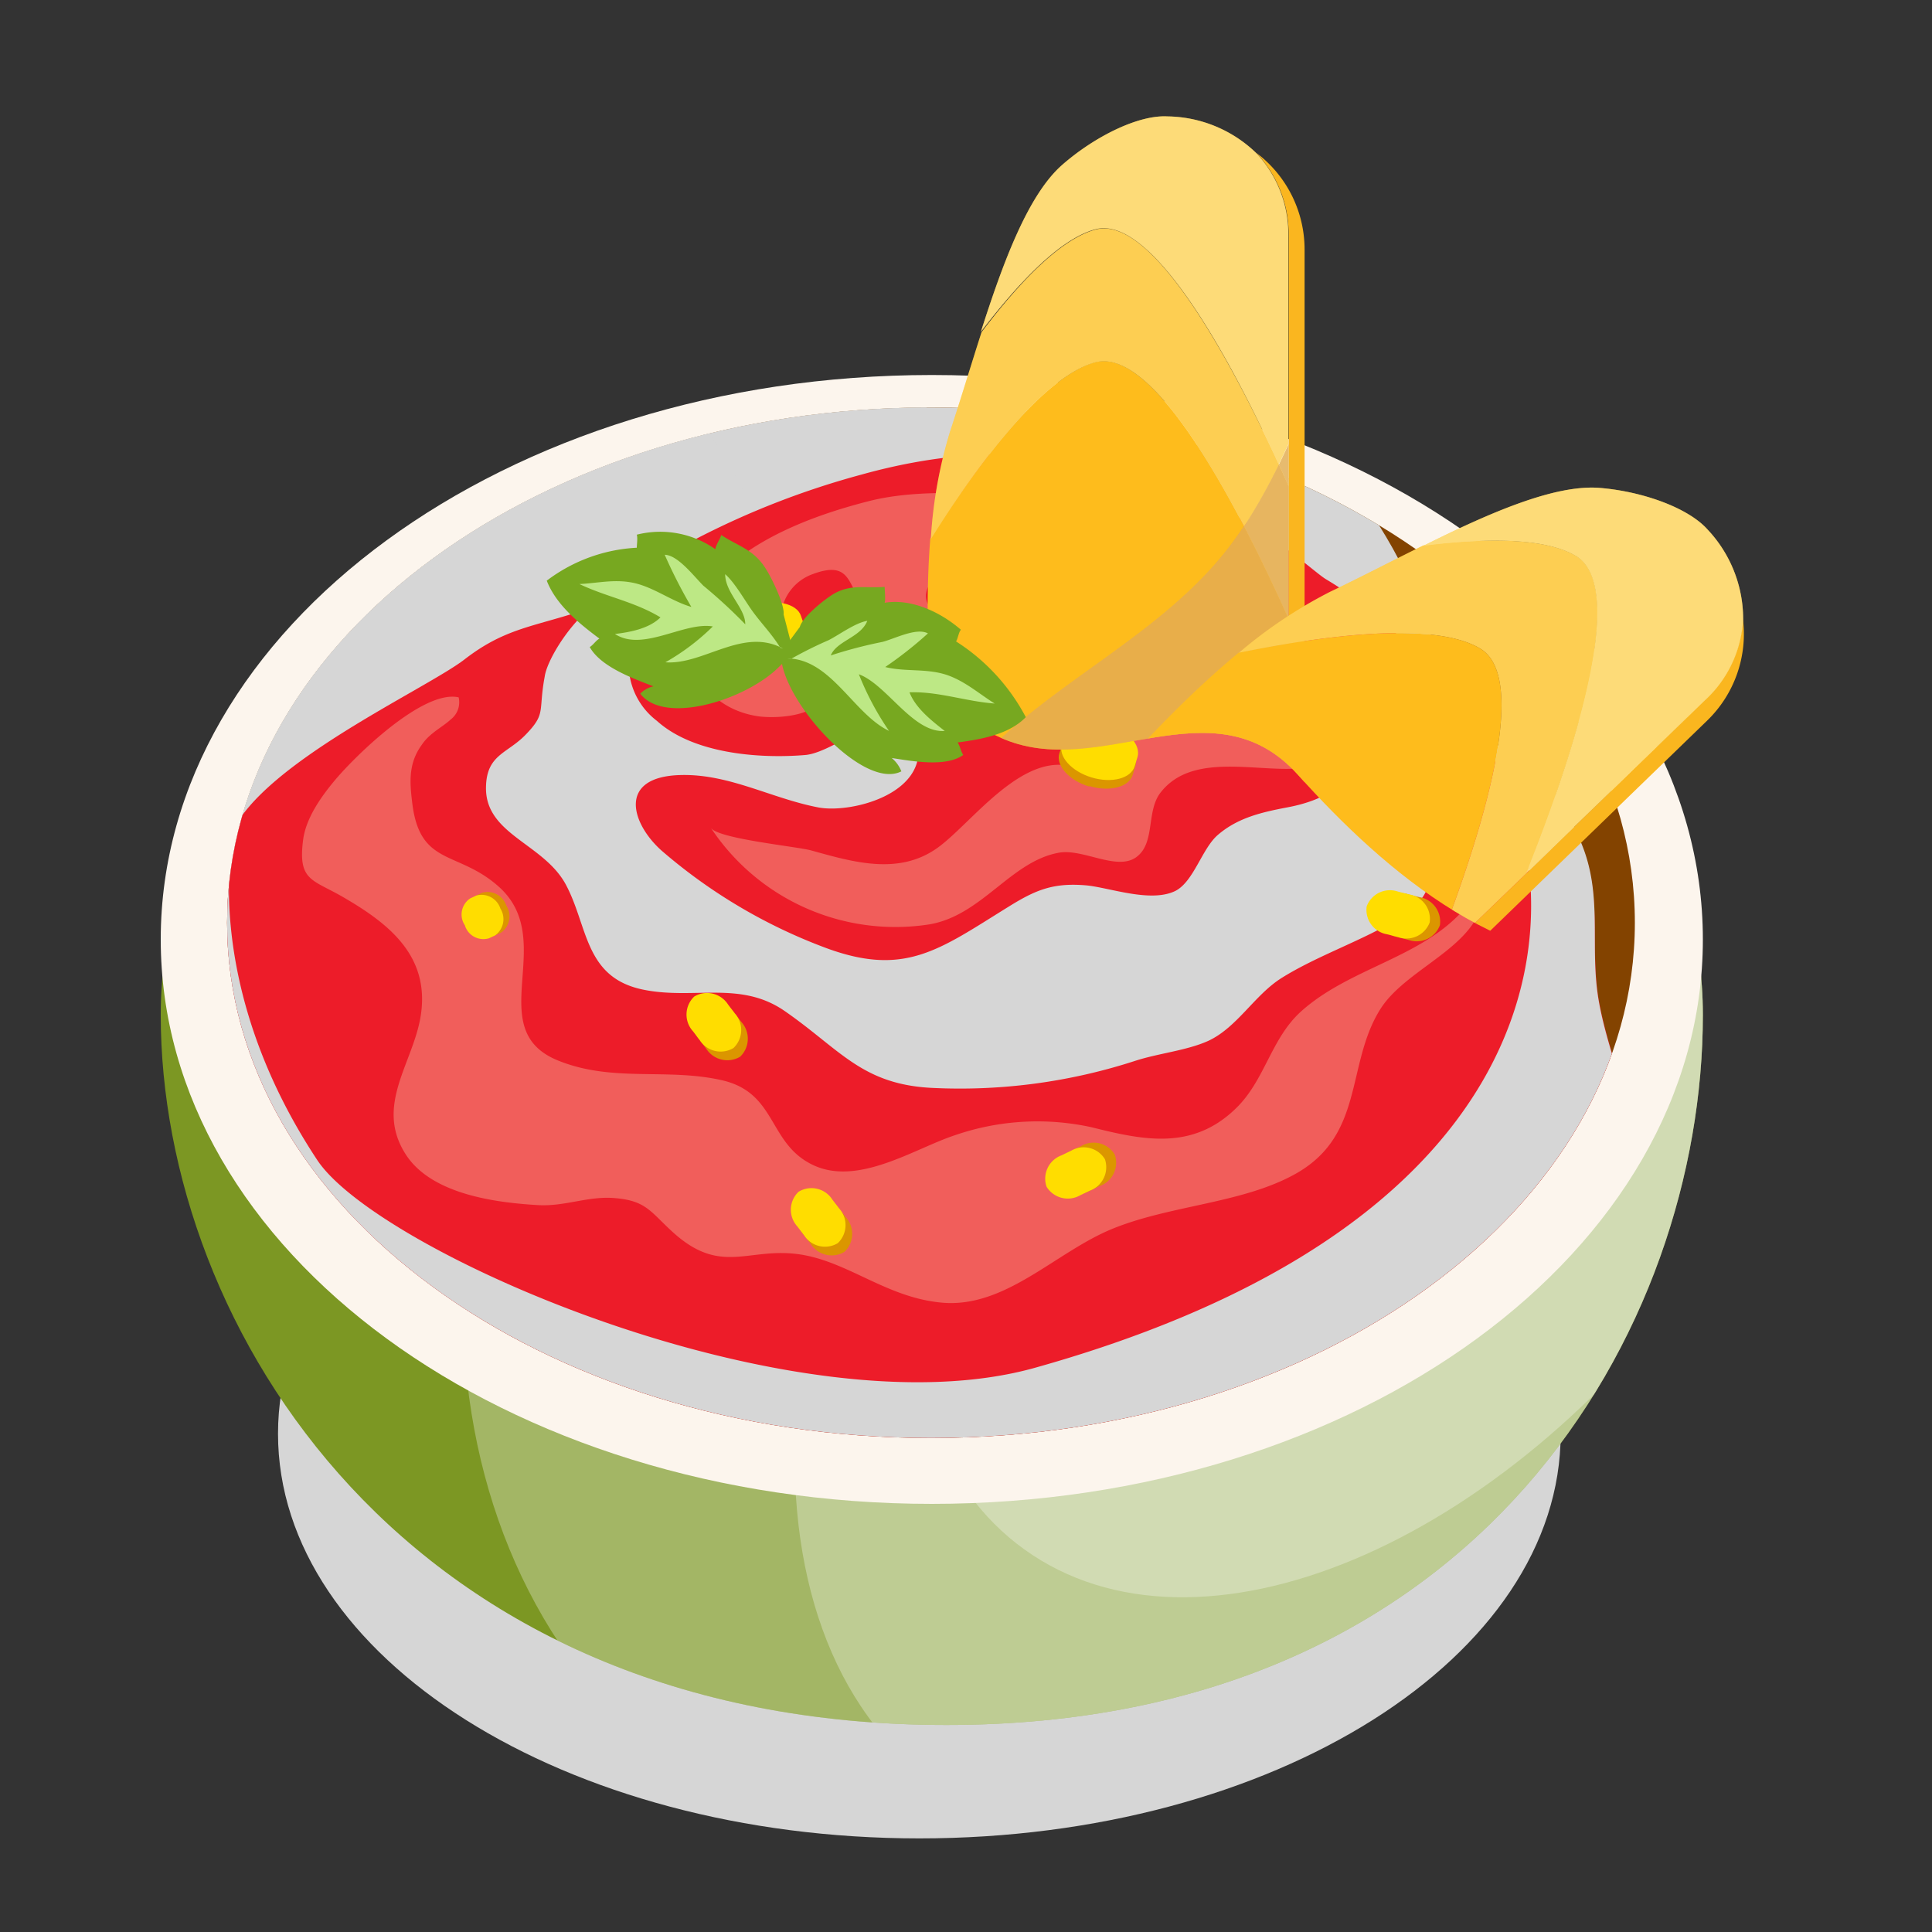 <svg xmlns="http://www.w3.org/2000/svg" xmlns:xlink="http://www.w3.org/1999/xlink" viewBox="0 0 200 200"><rect x="0" y="0" width="200" height="200" fill="#333333" stroke="none"/><defs><style>.cls-1{fill:#7c9723;}.cls-2{fill:none;}.cls-3{isolation:isolate;}.cls-4{fill:#d6d6d6;}.cls-17,.cls-4{mix-blend-mode:multiply;}.cls-5{clip-path:url(#clip-path);}.cls-6{fill:#fff;}.cls-11,.cls-6{opacity:0.3;}.cls-7{fill:#fcf5ed;}.cls-8{clip-path:url(#clip-path-2);}.cls-9{fill:#834300;}.cls-10{fill:#ed1c29;}.cls-11{fill:#fbf8cf;}.cls-12{fill:#db9600;}.cls-13{fill:#fd0;}.cls-14{clip-path:url(#clip-path-3);}.cls-15{fill:#fab61f;}.cls-16{fill:#febc1c;}.cls-17{fill:#d9a66a;opacity:0.6;}.cls-18{fill:#77a820;}.cls-19{fill:#bde885;}</style><clipPath id="clip-path"><path class="cls-1" d="M176.28,105.08c0,32.27-22.89,73.49-78.31,73.49-56,0-81.33-41.22-81.33-73.49S52.38,46.65,96.46,46.65,176.28,72.81,176.28,105.08Z"/></clipPath><clipPath id="clip-path-2"><path class="cls-2" d="M169.24,95.52c0,29.46-32.62,53.34-72.86,53.34S23.51,125,23.51,95.52,56.13,42.18,96.38,42.18,169.24,66.06,169.24,95.52Z"/></clipPath><clipPath id="clip-path-3"><path class="cls-2" d="M76.26,64c-.18,5.39,8.41,6.32,12.32,7,5.61.92,9.68,2.93,14.92,5.33,10.27,4.71,22-5.95,30.84,3.85,8.95,10,22.25,21.51,36.39,18.77,20.7-4,29.57-36.8,21.47-54-6.2-13.13-17.43-21.41-28-30.84C151.7,3,139.88-2.39,123.23-4.63,101.08-7.6,85,7.59,76.53,26.43c-3.26,7.25-2.19,15.23-2.19,23.14Z"/></clipPath></defs><title>ICONOS_menú_ HARBIN</title><g class="cls-3"><g id="Capa_1" data-name="Capa 1"><path class="cls-4" d="M161.56,148.42c0,23.14-29.72,41.89-66.39,41.89s-66.39-18.75-66.39-41.89,29.73-41.88,66.39-41.88S161.56,125.29,161.56,148.42Z"/><path class="cls-1" d="M176.28,105.08c0,32.27-22.89,73.49-78.31,73.49-56,0-81.33-41.22-81.33-73.49S52.38,46.65,96.46,46.65,176.28,72.81,176.28,105.08Z"/><g class="cls-5"><path class="cls-6" d="M182.77,148.91c25.53-35.53,28.48-77.08,6.6-92.8s-60.32.33-85.85,35.86-28.48,77.08-6.6,92.8S157.24,184.44,182.77,148.91Z"/><path class="cls-6" d="M166.76,158.31c24.67-34.34,21.82-78.59-6.36-98.83S89.38,50.65,64.71,85s-21.82,78.58,6.36,98.82S142.09,192.64,166.76,158.31Z"/><path class="cls-6" d="M176.43,131c20.93-29.13,23.35-63.2,5.41-76.09s-49.45.27-70.38,29.4-23.35,63.19-5.41,76.09S155.5,160.1,176.43,131Z"/></g><path class="cls-7" d="M176.28,97.25c0,32.27-35.74,58.43-79.82,58.43S16.64,129.52,16.64,97.25,52.38,38.82,96.46,38.82,176.28,65,176.28,97.25Z"/><g class="cls-8"><path class="cls-9" d="M169.24,95.52c0,29.46-32.62,53.34-72.86,53.34S23.51,125,23.51,95.52,56.13,42.18,96.38,42.18,169.24,66.06,169.24,95.52Z"/><path class="cls-4" d="M150.47,80.69c0,30.47-28.54,55.16-63.76,55.16S23,111.16,23,80.69,51.5,25.54,86.71,25.54,150.47,50.23,150.47,80.69Z"/><path class="cls-4" d="M114,80.69c0,30.47-28.55,55.16-63.76,55.16s-63.76-24.69-63.76-55.16S15.07,25.54,50.28,25.54,114,50.23,114,80.69Z"/><path class="cls-4" d="M80.12,58.93c8.57,29.23-11.88,61-45.67,70.86s-68.13-5.76-76.7-35,11.88-61,45.67-70.87S71.55,29.7,80.12,58.93Z"/><path class="cls-10" d="M169.24,120.82c0,29.46-32.62,53.34-72.86,53.34s-72.87-23.88-72.87-53.34c0-7.55-4.88-11.14-3.13-18.25,1.88-7.66.33-9,3.59-16.31s20.15-14.93,24.12-18,6.77-3.33,11.46-4.81C64.06,62,67.88,58,72.18,55.72a85.55,85.55,0,0,1,17-6.59c28.89-8.07,45.35,9.19,48.08,10.83,6.56,3.92,9.9,8.18,14.3,14.3,1.43,2,.58,1.11,2.55,2.4,1,.63,2.36,1.13,3.46,2,2.84,2.11,4.61,5.24,6,8.45,2.45,5.63.92,11,2,16.75S169.24,114.58,169.24,120.82Z"/><path class="cls-4" d="M163.6,87.06c-1.4-3.21-3.17-6.34-6-8.45-1.1-.82-2.49-1.32-3.46-2l-.49-.32c-.21,0-.42,0-.64,0,8.45,9.6,15.44,48.08-45.79,65.28-24.77,7-68.09-11.92-74.39-21.5C21.18,102.45,24,87.78,24,87.78A40.66,40.66,0,0,0,22,91.87c-.69,3.21-.39,5.52-1.66,10.7-1.75,7.11,3.13,10.7,3.13,18.25,0,11.84,5.28,22.78,14.19,31.63a23,23,0,0,1,2.38,1c4.39,2.22,9.28,3.48,13.56,5.89a89.16,89.16,0,0,0,12.39,6c4.13,1.58,8.83,3.67,13.38,4.05,4.86.4,9.71-1.2,14-2.28,10.13-2.53,19.67-4.69,29.39-9.16,10.88-5,22-10.63,31.32-18.09a86.72,86.72,0,0,0,14.94-15.41c.12-1.22.19-2.44.19-3.68,0-6.24-2.62-11.18-3.68-17S166.05,92.69,163.6,87.06Z"/><path class="cls-11" d="M137.24,78.86a7.67,7.67,0,0,1-2.62.67c-4.52.44-11.21-1.72-14.49,2.53-1.5,1.94-.5,5.21-2.5,6.67s-5.5-.9-8-.46c-5,.88-8,6.54-13.48,7.43a22.9,22.9,0,0,1-22.56-10c.77,1.14,8.88,1.92,10.4,2.34,4.35,1.21,9,2.58,13-.23s10.41-12.45,16.55-7c-.23-6.71,5.37-12.65,12.21-12.21-3.54-5-11.06-8.22-16.8-10.17-3-1-8.64-2.17-11.32.34-4.35,4.09.3,5.32,3.14,6.75-2.27,5.51-9.32-.35-11.38-2.86-1.65-2-1.24-4.73-5.25-3.23a5,5,0,0,0-2.7,7.13c.79,1.57,4.09,2.83,4,4.86-.19,2.62-4.6,3-6.8,2.75-6.71-.88-9.52-8-5.59-13.09s11.07-7.73,17-9.23c5.34-1.33,11.33-.6,16.81-.81s11.59-.15,16.1,3.7c2.47,2.1,2.67,5.05,4.71,7.28,1.82,2,4.64,3,6.75,4.86C137.76,69.83,141.76,76.61,137.24,78.86Z"/><path class="cls-11" d="M46.67,74.47a2.24,2.24,0,0,0,.81-2.28c-3.68-.84-10.75,6.09-12.88,8.66-1.42,1.71-2.93,3.87-3.22,6.08-.56,4.27.95,4.09,4.09,5.91,4.74,2.74,9.07,6.09,8.08,12.33-.78,4.9-4.8,9.27-1.55,14.33,2.69,4.19,9.46,5,13.65,5.25,2.87.18,5.29-1,8.13-.71,3.15.28,3.61,1.47,5.89,3.53,5.37,4.86,8.2,1,14.36,2.53,4.48,1.11,8.23,4.28,13.48,4.75,6.55.59,11.71-5.18,17.54-7.6,6-2.49,13.51-2.65,19-5.7,7.23-4,5.26-11.29,8.79-17,2.9-4.75,11.59-6.87,10.66-13.28-3.92,7.7-12.93,8.16-18.8,13.42-3.13,2.82-3.72,7.06-6.71,10-4.52,4.44-9.61,3.35-15,2a26.17,26.17,0,0,0-14.14.83c-4.15,1.36-10,5.31-14.69,3.08s-3.69-7.48-9.45-8.78-11.32.27-17-2.06c-7.88-3.25.17-12.46-6.11-18-4.22-3.75-8.12-2.06-8.92-8.6-.24-2-.48-4.08,1-6.08C44.48,75.88,45.8,75.28,46.67,74.47Z"/><path class="cls-4" d="M60.81,63.21c1.61-1.4,3.38-2.13,4.85-1.1,2.45,1.71-.58,5.17-.55,7.3A7.38,7.38,0,0,0,68,74.62C71.73,78,78.5,78.56,83.34,78.16c3.5-.28,10-6.76,11.49-2,1.84,5.9-6.65,8.1-10.14,7.42-4.86-.94-9.17-3.46-14.17-3.35-6.79.14-5.13,5.22-1.83,8A55.62,55.62,0,0,0,85.15,98c8.46,3.25,12,.35,19.26-4.14,2.75-1.71,4.58-2.5,8-2.21,2.4.21,6.73,1.86,9.3.56,1.88-1,2.72-4.36,4.35-5.77,2.11-1.83,4.68-2.38,7.25-2.87,6.26-1.18,8.61-4.77,8.89-11.35a6.22,6.22,0,0,1,4.5-.69c1.31,4.92-3.85,7.29-1.43,12.75,2,4.47,5.05,7.3-.47,10.78-3.56,2.24-8.43,3.85-12.16,6.2-2.77,1.75-4.58,5.11-7.56,6.49-2.21,1-5.12,1.28-7.51,2.05a58.75,58.75,0,0,1-21.07,2.82c-7.32-.36-9.53-4-15.33-8-4.6-3.14-9.41-1.08-14.67-2.19-6-1.28-5.62-6.53-7.91-10.83s-8.38-5.19-8.28-10.12c.06-3.37,2.18-3.45,4.08-5.4,2.19-2.25,1.31-2.39,2-6.05C56.6,68.51,58.54,65.2,60.81,63.21Z"/><path class="cls-12" d="M76.62,109.39a2.59,2.59,0,0,1-3.51-.83l-.68-.9a2.57,2.57,0,0,1,.12-3.6h0a2.57,2.57,0,0,1,3.5.83l.69.9a2.58,2.58,0,0,1-.12,3.6Z"/><path class="cls-13" d="M75.93,108.49a2.57,2.57,0,0,1-3.5-.83l-.69-.9a2.57,2.57,0,0,1,.13-3.6h0a2.58,2.58,0,0,1,3.5.83l.68.9a2.57,2.57,0,0,1-.12,3.6Z"/><path class="cls-12" d="M87.42,129.59a2.57,2.57,0,0,1-3.5-.83l-.69-.9a2.56,2.56,0,0,1,.13-3.59h0a2.56,2.56,0,0,1,3.5.82l.68.9a2.57,2.57,0,0,1-.12,3.6Z"/><path class="cls-13" d="M86.73,128.69a2.57,2.57,0,0,1-3.5-.83l-.69-.9a2.56,2.56,0,0,1,.13-3.59h0a2.56,2.56,0,0,1,3.5.82l.69.9a2.58,2.58,0,0,1-.13,3.6Z"/><path class="cls-12" d="M115.4,119.52a2.56,2.56,0,0,1-1.54,3.25l-1,.48a2.57,2.57,0,0,1-3.49-.89h0a2.57,2.57,0,0,1,1.55-3.24l1-.48a2.55,2.55,0,0,1,3.48.88Z"/><path class="cls-13" d="M114.38,120a2.58,2.58,0,0,1-1.55,3.25l-1,.48a2.58,2.58,0,0,1-3.49-.88h0a2.57,2.57,0,0,1,1.55-3.25l1-.48a2.57,2.57,0,0,1,3.49.88Z"/><path class="cls-12" d="M149.06,95.77a2.56,2.56,0,0,1-3.25,1.53l-1.1-.28a2.58,2.58,0,0,1-2.14-2.89h0a2.56,2.56,0,0,1,3.26-1.53l1.1.27a2.57,2.57,0,0,1,2.13,2.9Z"/><path class="cls-13" d="M148,95.49A2.57,2.57,0,0,1,144.71,97l-1.1-.28a2.56,2.56,0,0,1-2.13-2.89h0a2.56,2.56,0,0,1,3.25-1.53l1.1.28A2.57,2.57,0,0,1,148,95.49Z"/><path class="cls-12" d="M52.42,93.76a2.05,2.05,0,0,1-.56,2.79l-.62.29a2.05,2.05,0,0,1-2.5-1.35h0a2,2,0,0,1,.56-2.78l.62-.3a2.06,2.06,0,0,1,2.5,1.35Z"/><path class="cls-13" d="M51.8,94.05a2.07,2.07,0,0,1-.56,2.79l-.62.29a2,2,0,0,1-2.5-1.35h0A2,2,0,0,1,48.68,93l.62-.29a2.05,2.05,0,0,1,2.5,1.34Z"/><path class="cls-12" d="M112.74,81.42c-2.08-.63-3.46-2.17-3.08-3.44L110,77c.38-1.27,2.38-1.79,4.46-1.16h0c2.09.63,3.47,2.17,3.08,3.44l-.28.93c-.38,1.27-2.38,1.79-4.47,1.17Z"/><path class="cls-13" d="M113,80.48c-2.09-.63-3.47-2.17-3.08-3.44l.28-.93c.38-1.27,2.38-1.79,4.47-1.16h0c2.08.62,3.46,2.16,3.08,3.43l-.29.94c-.38,1.27-2.38,1.79-4.46,1.16Z"/><path class="cls-12" d="M94.29,72.37c-1.63.78-3.34.62-3.82-.37l-.36-.74c-.47-1,.46-2.43,2.09-3.22h0c1.63-.79,3.34-.62,3.82.37l.35.74c.48,1-.45,2.43-2.08,3.22Z"/><path class="cls-13" d="M93.93,71.64c-1.63.78-3.34.62-3.82-.38l-.35-.73c-.48-1,.45-2.43,2.08-3.22h0c1.63-.79,3.34-.62,3.82.37l.36.73c.48,1-.46,2.44-2.09,3.23Z"/><path class="cls-12" d="M80.13,69.05c2.31-.63,3.83-2.17,3.41-3.44l-.31-.94c-.43-1.27-2.64-1.79-4.94-1.16h0c-2.3.63-3.83,2.17-3.41,3.44l.32.94c.42,1.26,2.63,1.79,4.93,1.16Z"/><path class="cls-13" d="M79.82,68.11c2.31-.63,3.83-2.17,3.41-3.44l-.32-.93C82.49,62.47,80.28,62,78,62.58h0c-2.31.62-3.83,2.16-3.41,3.43l.31.94c.43,1.27,2.64,1.79,4.94,1.16Z"/><path class="cls-12" d="M100.53,60c1.8.79,3.69.62,4.22-.37l.39-.74c.53-1-.5-2.43-2.3-3.22h0c-1.8-.78-3.69-.62-4.22.38l-.39.73c-.53,1,.5,2.43,2.3,3.22Z"/><path class="cls-13" d="M100.92,59.27c1.8.78,3.69.62,4.22-.38l.39-.73c.53-1-.5-2.43-2.3-3.22h0c-1.8-.79-3.69-.62-4.22.37l-.39.74c-.53,1,.5,2.43,2.3,3.22Z"/></g><g class="cls-14"><path class="cls-15" d="M133.4,24.57V83a12.53,12.53,0,0,1-12.53,12.53H110a12.45,12.45,0,0,1-6.64-1.92,12.43,12.43,0,0,0,8.31,3.17h10.85a12.52,12.52,0,0,0,12.53-12.52V25.82a12.52,12.52,0,0,0-5-10A12.27,12.27,0,0,1,133.4,24.57Z"/><path class="cls-16" d="M102.13,77.91c7.39-7.36,17.15-11.84,24-19.86a36.6,36.6,0,0,0,2.66-3.56c-4.82-9.25-10.81-18.23-15.43-17C107.92,39,101,48.37,96.3,55.78c-.89,11.33.69,23.7,1.1,26.61C99,81.06,100.41,79.63,102.13,77.91Z"/><path class="cls-16" d="M113.36,37.52c4.62-1.26,10.61,7.72,15.43,17a58.53,58.53,0,0,0,3.6-6.42c-5.08-11-13.16-25.93-19-24.33-3.64,1-7.92,5.51-11.78,10.62-1.12,3.47-2.17,7-3.25,10.25a47.43,47.43,0,0,0-2,11.17C101,48.37,107.92,39,113.36,37.52Z"/><path class="cls-11" d="M113.36,37.52c4.62-1.26,10.61,7.72,15.43,17a58.53,58.53,0,0,0,3.6-6.42c-5.08-11-13.16-25.93-19-24.33-3.64,1-7.92,5.51-11.78,10.62-1.12,3.47-2.17,7-3.25,10.25a47.43,47.43,0,0,0-2,11.17C101,48.37,107.92,39,113.36,37.52Z"/><path class="cls-16" d="M113.36,23.74c5.87-1.6,14,13.34,19,24.33.34-.7.68-1.41,1-2.11V24.57a12.27,12.27,0,0,0-3.35-8.76,13.48,13.48,0,0,0-9.18-3.76c-3-.16-7.51,2.08-10.85,5-3.53,3.08-6.11,10-8.44,17.3C105.44,29.25,109.72,24.73,113.36,23.74Z"/><path class="cls-11" d="M113.36,23.74c5.87-1.6,14,13.34,19,24.33.34-.7.68-1.41,1-2.11V24.57a12.27,12.27,0,0,0-3.35-8.76,13.48,13.48,0,0,0-9.18-3.76c-3-.16-7.51,2.08-10.85,5-3.53,3.08-6.11,10-8.44,17.3C105.44,29.25,109.72,24.73,113.36,23.74Z"/><path class="cls-11" d="M113.36,23.74c5.87-1.6,14,13.34,19,24.33.34-.7.68-1.41,1-2.11V24.57a12.27,12.27,0,0,0-3.35-8.76,13.48,13.48,0,0,0-9.18-3.76c-3-.16-7.51,2.08-10.85,5-3.53,3.08-6.11,10-8.44,17.3C105.44,29.25,109.72,24.73,113.36,23.74Z"/><path class="cls-16" d="M103.38,93.63A12.45,12.45,0,0,0,110,95.55h10.85A12.53,12.53,0,0,0,133.4,83v-19c-1.31-2.92-2.89-6.27-4.61-9.58a36.6,36.6,0,0,1-2.66,3.56c-6.85,8-16.61,12.5-24,19.86-1.72,1.72-3.15,3.15-4.73,4.48l.09.63A12.5,12.5,0,0,0,103.38,93.63Z"/><path class="cls-17" d="M103.38,93.63A12.45,12.45,0,0,0,110,95.55h10.85A12.53,12.53,0,0,0,133.4,83v-19c-1.31-2.92-2.89-6.27-4.61-9.58a36.6,36.6,0,0,1-2.66,3.56c-6.85,8-16.61,12.5-24,19.86-1.72,1.72-3.15,3.15-4.73,4.48l.09.63A12.5,12.5,0,0,0,103.38,93.63Z"/><path class="cls-16" d="M132.39,48.07a58.53,58.53,0,0,1-3.6,6.42c1.72,3.31,3.3,6.66,4.61,9.58V50.3C133.08,49.58,132.74,48.83,132.39,48.07Z"/><path class="cls-11" d="M132.39,48.07a58.53,58.53,0,0,1-3.6,6.42c1.72,3.31,3.3,6.66,4.61,9.58V50.3C133.08,49.58,132.74,48.83,132.39,48.07Z"/><path class="cls-17" d="M132.39,48.07a58.53,58.53,0,0,1-3.6,6.42c1.72,3.31,3.3,6.66,4.61,9.58V50.3C133.08,49.58,132.74,48.83,132.39,48.07Z"/><path class="cls-16" d="M133.4,46c-.33.7-.67,1.41-1,2.11.35.76.69,1.51,1,2.23Z"/><path class="cls-11" d="M133.4,46c-.33.7-.67,1.41-1,2.11.35.76.69,1.51,1,2.23Z"/><path class="cls-11" d="M133.4,46c-.33.7-.67,1.41-1,2.11.35.76.69,1.51,1,2.23Z"/><path class="cls-17" d="M133.4,46c-.33.7-.67,1.41-1,2.11.35.76.69,1.51,1,2.23Z"/><path class="cls-15" d="M176.71,74.61A12.49,12.49,0,0,0,180.42,64a12.24,12.24,0,0,1-4,8.5L158,90.42,148.06,100l-13.62,13.17a12.53,12.53,0,0,1-17.71-.29l-7.55-7.8A12.44,12.44,0,0,1,105.94,99a12.5,12.5,0,0,0,3.5,8.18L117,115a12.53,12.53,0,0,0,17.71.3Z"/><path class="cls-16" d="M116.73,112.88a12.53,12.53,0,0,0,17.71.29L148.06,100c4.51-11.25,10.76-29.55,5.16-32.87-4.84-2.88-16.38-1.31-25,.44-10,8.27-18.75,19.79-18.75,19.79a12.56,12.56,0,0,0-.3,17.72Z"/><path class="cls-16" d="M153.22,67.13c5.6,3.32-.65,21.62-5.16,32.87L158,90.42c4.51-11.25,10.75-29.54,5.15-32.87-3.24-1.92-9.47-1.86-15.82-1.08-3.27,1.61-6.55,3.32-9.63,4.79a48.26,48.26,0,0,0-9.44,6.31C136.84,65.82,148.38,64.25,153.22,67.13Z"/><path class="cls-11" d="M153.22,67.13c5.6,3.32-.65,21.62-5.16,32.87L158,90.42c4.51-11.25,10.75-29.54,5.15-32.87-3.24-1.92-9.47-1.86-15.82-1.08-3.27,1.61-6.55,3.32-9.63,4.79a48.26,48.26,0,0,0-9.44,6.31C136.84,65.82,148.38,64.25,153.22,67.13Z"/><path class="cls-16" d="M163.12,57.55c5.6,3.33-.64,21.62-5.15,32.87l18.48-17.88a12.24,12.24,0,0,0,4-8.5,13.51,13.51,0,0,0-3.67-9.21c-2-2.26-6.72-3.95-11.15-4.32-4.66-.39-11.45,2.58-18.3,6C153.65,55.69,159.88,55.63,163.12,57.55Z"/><path class="cls-11" d="M163.12,57.55c5.6,3.33-.64,21.62-5.15,32.87l18.48-17.88a12.24,12.24,0,0,0,4-8.5,13.51,13.51,0,0,0-3.67-9.21c-2-2.26-6.72-3.95-11.15-4.32-4.66-.39-11.45,2.58-18.3,6C153.65,55.69,159.88,55.63,163.12,57.55Z"/><path class="cls-11" d="M163.12,57.55c5.6,3.33-.64,21.62-5.15,32.87l18.48-17.88a12.24,12.24,0,0,0,4-8.5,13.51,13.51,0,0,0-3.67-9.21c-2-2.26-6.72-3.95-11.15-4.32-4.66-.39-11.45,2.58-18.3,6C153.65,55.69,159.88,55.63,163.12,57.55Z"/></g><path class="cls-18" d="M82.8,64.9c.25-1,2.47-2.79,3.4-3.36,1.83-1.12,3.4-.62,5.38-.79,0,.42.11,1.22,0,1.65,2.69-.46,5.73.91,7.89,2.79-.24.28-.3.9-.5,1.21a20.76,20.76,0,0,1,7.22,7.84c-1.79,1.85-4.81,2.32-7.06,2.62.24.31.36,1,.59,1.29-1.8,1.31-5.4.62-7.41.32a3.41,3.41,0,0,1,1,1.38c-4.05,2.06-12.78-7.78-12.45-12.33Z"/><path class="cls-19" d="M81.9,68.2a41.18,41.18,0,0,1,3.88-1.93c1.13-.58,2.76-1.8,4-2C89.1,66,86.63,66.32,86,67.85a46.63,46.63,0,0,1,5.35-1.4c1.28-.33,3.52-1.52,4.71-.88a40.71,40.71,0,0,1-4.42,3.48c2.12.53,4.35.1,6.49.86,1.83.66,3.2,1.89,4.84,2.92-3-.22-5.84-1.27-8.82-1.16.65,1.68,2.38,3,3.65,4-3.28.24-6-4.81-8.89-5.87a29.61,29.61,0,0,0,3.12,5.86c-3.66-1.74-6-7.45-10.52-7.5Z"/><path class="cls-18" d="M81.12,63.61c.12-1-1.23-3.79-1.87-4.77-1.26-2-2.86-2.3-4.59-3.46-.1.4-.54,1-.61,1.47a9.93,9.93,0,0,0-8.13-1.5c.11.38,0,1,0,1.35a16.86,16.86,0,0,0-9.32,3.41c1,2.59,3.52,4.55,5.45,6-.33.16-.67.69-1,.87,1.16,2.1,4.66,3.31,6.59,4.07a2.69,2.69,0,0,0-1.36.76C69.24,75.71,80.64,71.27,82,67Z"/><path class="cls-19" d="M80.77,67.05c-.83-1.37-1.91-2.46-2.83-3.72-.81-1.11-1.85-3-2.87-3.89,0,1.92,2.09,3.5,2.08,5.19a53.15,53.15,0,0,0-4.34-4c-1-1-2.64-3.17-4-3.2a52.73,52.73,0,0,0,2.76,5.4c-2.11-.61-4-2.13-6.18-2.53-1.89-.35-3.56.07-5.41.16,2.76,1.32,5.73,1.83,8.39,3.45-1.19,1.19-3.23,1.54-4.71,1.72,2.88,1.89,7.14-1.29,10.13-.78a23.32,23.32,0,0,1-4.91,3.71c3.93.3,8.06-3.69,12.19-1.41Z"/></g></g></svg>
